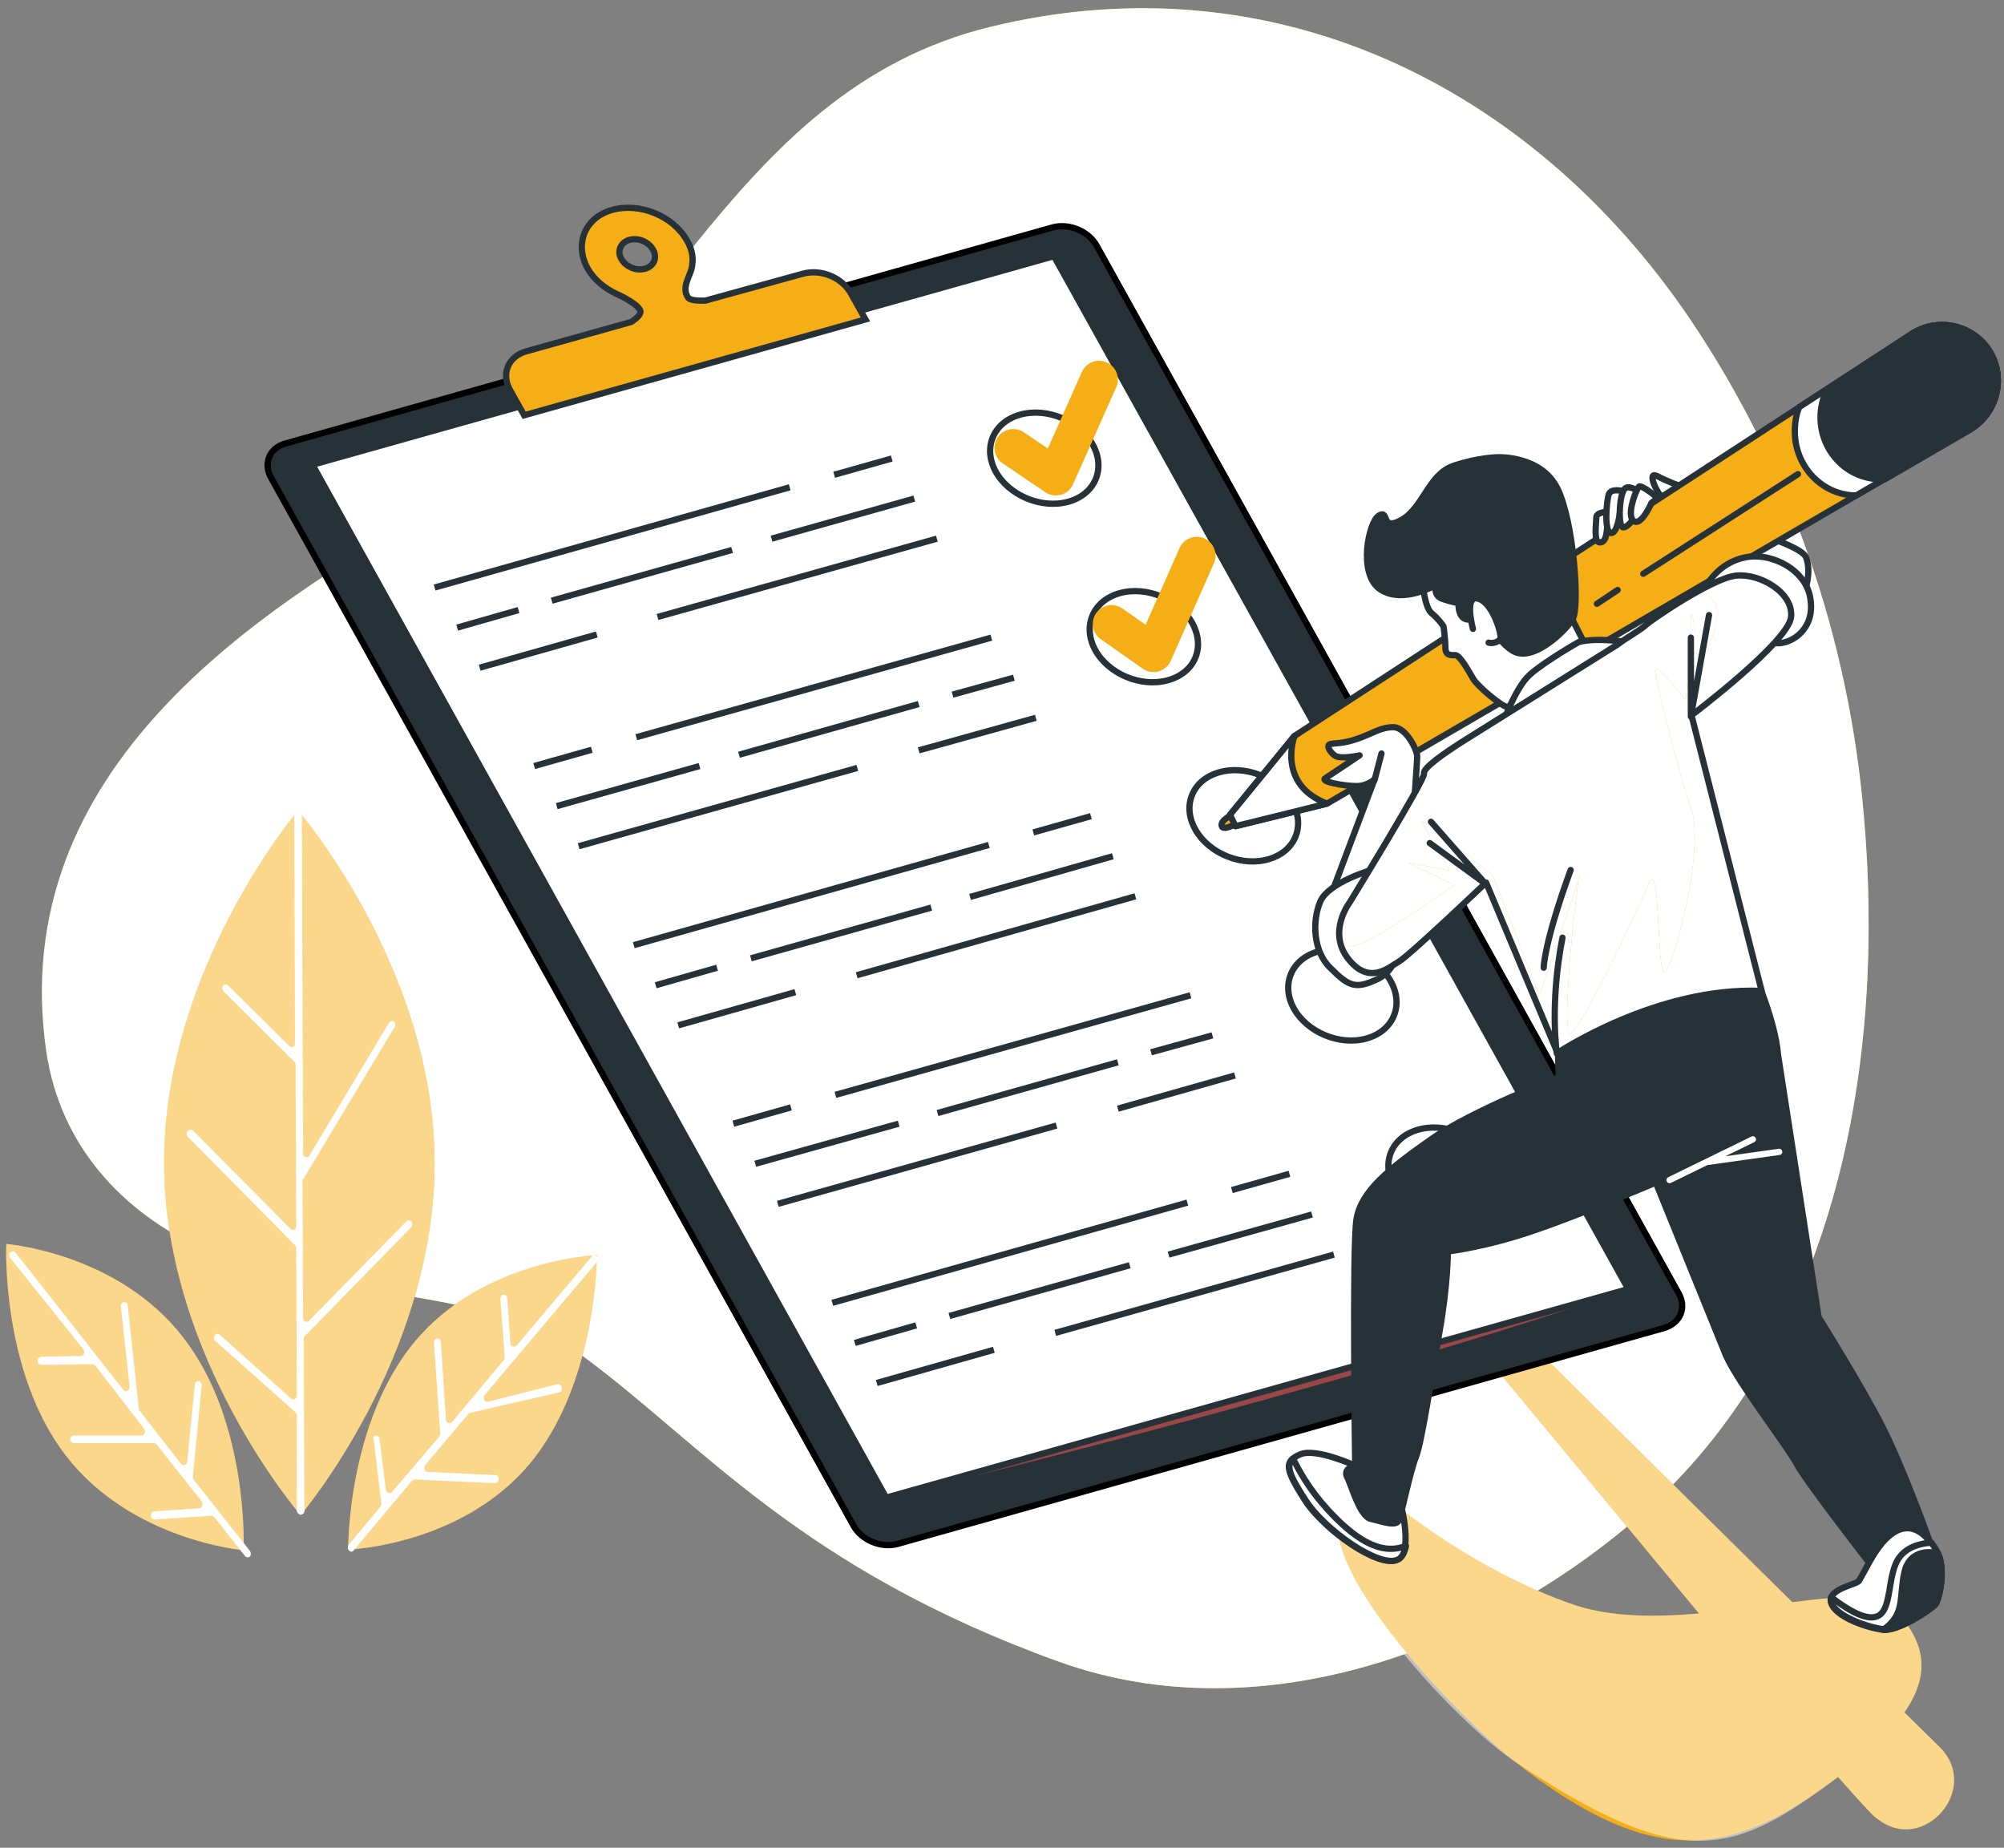 <svg xmlns="http://www.w3.org/2000/svg" xmlns:xlink="http://www.w3.org/1999/xlink" viewBox="0 0 320 295" xmlns:v="https://vecta.io/nano"><rect x="0" y="0" width="320" height="295" fill="#808080" stroke="none"/><style><![CDATA[.R{stroke:#263238}.S{stroke-linejoin:round}.T{fill:#fff}.U{fill:#f5ae16}.V{fill:#263238}.W{stroke-linecap:round}.X{stroke-miterlimit:10}.Y{clip-path:url(#H)}]]></style><use xlink:href="#B" class="U"/><use xlink:href="#B" opacity=".7" class="T"/><path d="M309.7 278.9l-5.6-5.5c4.7-6.8 2.7-11.8-1.4-16.3-2.4-2.8-8.7-2.3-16.5-1.3l-42.9-42.4-6.6 2.5 34.6 41.7c-7 .6-13.9.6-19.7-1.3-17.3-5.8-31.3-18.1-31.3-18.1-19.8 1.6 9.9 33.8 21.4 42.9 23.1 18.2 35.4 14.9 51.8 2.6 3 3.4 5.1 5.7 6 6.5.1 0 .1.1.2.1 7.3 6 16.8-4.7 10-11.4z" class="U"/><path d="M309.7 278.9l-5.6-5.5c4.7-6.8 2.7-11.8-1.4-16.3-2.4-2.8-8.7-2.3-16.5-1.3l-42.9-42.4-6.6 2.5 34.6 41.7c-7 .6-13.9.6-19.7-1.3-17.3-5.8-31.3-18.1-31.3-18.1-19.8 1.6 9.3 34.7 21.4 42.9 27.2 18.3 35.4 14.9 51.8 2.6 3 3.4 5.1 5.7 6 6.5.1 0 .1.1.2.1 7.3 6 16.8-4.7 10-11.4z" opacity=".5" class="T"/><g class="U"><use xlink:href="#C"/><use xlink:href="#D"/><use xlink:href="#E"/></g><g opacity=".5" class="T"><use xlink:href="#C"/><use xlink:href="#D"/><use xlink:href="#E"/></g><path d="M34.3 213.2h0c.2-.3.5-.3.8-.1l11.4 10.2c.4.3.9 0 .9-.5l-.1-23.5c0-.2-.1-.4-.2-.5L30 181.5c-.2-.2-.3-.6 0-.9h0a.53.53 0 0 1 .8-.1l15.6 15.7c.4.4.9.1.9-.5l-.1-25.7c0-.2-.1-.4-.2-.5l-11.3-11.2c-.2-.2-.3-.6-.1-.9h0a.53.53 0 0 1 .8-.1l9.8 9.7c.4.4.9.1.9-.5L47 130c0-.4.2-.6.6-.6h0a.65.65 0 0 1 .6.6l.2 54.1c0 .6.7.9 1 .4l12.7-21.2c.2-.3.5-.4.8-.2h0c.3.2.3.6.1.9l-14.6 24.3-.1-.1.1 22.2c0 .6.6.8.9.5L64.9 195a.61.61 0 0 1 .8 0h0c.2.3.2.7 0 .9l-17.2 17.6h0l.1 27.7c0 .4-.2.6-.6.6h0a.65.65 0 0 1-.6-.6V226c0-.2-.1-.4-.2-.5l-12.8-11.4c-.3-.2-.3-.6-.1-.9zM1.7 199.9h0a.53.53 0 0 1 .8.1l17.2 21.9c.4.5 1 .1 1-.5l-1.4-12.8c0-.4.2-.7.5-.7h0c.3 0 .6.2.6.6l1.8 16.6h0l6.7 8.6c.3.4.9.2 1-.4l1.2-12.2c0-.4.3-.6.6-.6h0c.3 0 .5.4.5.7l-1.4 14.5c0 .2 0 .4.1.5l9 11.4c.2.3.2.7 0 .9h0a.53.53 0 0 1-.8-.1l-4.9-6.2c-.1-.1-.3-.2-.5-.2l-9 .6c-.3 0-.6-.2-.6-.6h0c0-.4.2-.7.5-.7l7.2-.5c.5 0 .7-.7.4-1.1l-7.2-9.1a.76.76 0 0 0-.4-.2H11.8a.65.65 0 0 1-.6-.6h0c0-.4.3-.6.6-.6h10.8c.5 0 .7-.7.4-1.1L15.2 218a.76.76 0 0 0-.4-.2l-8.2.1a.65.65 0 0 1-.6-.6h0c0-.4.2-.6.6-.7l6.3-.1c.5 0 .7-.7.4-1.1L1.6 200.8c-.2-.3-.2-.7.1-.9zM60 229.2h0c.3 0 .6.2.6.5l1 8.1c.1.5.6.7 1 .4l7.5-8.8c.1-.1.2-.3.2-.5l-1-14.5c0-.4.2-.7.5-.7h0c.3 0 .6.2.6.6l.8 12.3c0 .6.6.8 1 .4l8.2-9.8c.1-.1.2-.3.2-.5l-.7-9.3c0-.4.2-.7.5-.7h0c.3 0 .6.2.6.6l.5 7.1c0 .5.6.8 1 .4l12-14.2c.2-.3.6-.3.8 0h0c.2.2.2.7 0 .9l-17.9 21.2c-.4.5 0 1.2.5 1.1L89 221c.3-.1.6.2.7.5h0c.1.3-.1.7-.4.8l-14.4 3.3h0l-7 8.3c-.3.4-.1 1.1.4 1.1l10.8.5c.3 0 .6.3.5.7h0c0 .4-.3.6-.6.6l-12.8-.6c-.2 0-.3.1-.4.2l-9.3 11.1c-.2.3-.6.3-.8 0h0c-.2-.2-.2-.7 0-.9l5-6c.1-.1.2-.3.2-.5L59.7 230c-.2-.5 0-.8.3-.8z" class="T"/><path d="M265.8 212l-122.5 34.5c-2.6.7-5.7-.6-7-2.9l-93-167.3c-1.3-2.3-.3-4.8 2.3-5.5l122.5-34.5c2.6-.7 5.7.6 7 2.9L268 206.4c1.4 2.4.3 4.8-2.2 5.6z" stroke="#000" class="V X"/><path d="M141.5 239.1s70.8-16.8 118.5-33.3l-118.5 33.3z" fill="#9a4748"/><g class="T R"><g class="X"><path d="M260 205.8l-118.5 33.3L49.9 74.2l118.4-33.3z"/><path d="M133.2 75.8l9.2-2.6m-73 20.6l56.7-16m-2.9 8.2l22.8-6.4M88.1 95.9l28.8-8.1M73 100.2l9.8-2.8m22.2 1.1L149.6 86m-73 20.6l18.7-5.3"/><use xlink:href="#F"/><path d="M94.5 119.7l-9.2 2.6m73-20.5l-56.7 15.9m10.1 4.6l-22.8 6.4m57.8-16.3l-28.7 8.1m43.9-12.3l-9.8 2.7m-15.2 11.7l-44.5 12.5m73-20.5l-18.7 5.2m43.7-20.3c-2.1-3.8-7.3-6-11.6-4.8s-6 5.3-3.9 9.1 7.3 6 11.6 4.8 6-5.2 3.9-9.1zM165 132.9l9.2-2.6m-73 20.6l56.7-16m-3 8.3l22.8-6.5M119.9 153l28.8-8.1m-44 12.4l9.8-2.8m22.3 1.2l44.5-12.6m-73 20.6l18.7-5.3"/></g><ellipse transform="matrix(.366 -.931 .931 .366 4.648 267.357)" cx="198.5" cy="130.3" rx="7" ry="8.9"/><g class="X"><path d="M126.3 176.8l-9.2 2.6m73-20.5l-56.7 15.9m10.1 4.6l-22.9 6.4m57.9-16.2l-28.8 8.1m43.9-12.4l-9.8 2.7m-15.1 11.7l-44.5 12.5m73-20.5l-18.7 5.3"/><use xlink:href="#F" x="47.6" y="85.7"/><path d="M196.7 190l9.2-2.6m-73 20.6l56.7-16m-3 8.3l22.9-6.4m-57.9 16.2l28.8-8.1m-43.9 12.4l9.8-2.8m22.2 1.2l44.5-12.5m-73 20.5l18.7-5.3"/></g><ellipse transform="matrix(.366 -.931 .931 .366 -28.386 333.12)" cx="230.3" cy="187.4" rx="7" ry="8.9"/></g><g class="X"><path d="M128.2 43.7L112.6 48c-1.2 0-2.5 0-2.8-.6-.9-1.5.2-3 .6-4.4.4-1.5.2-3.1-.7-4.6-2.2-3.9-7.5-6.1-11.9-4.9s-6.1 5.4-4 9.3c1 1.8 2.7 3.2 4.6 4.1 0 0 3.2 1.4 3.8 2.6.3.6-.5 1.3-1.4 1.9L84 56.1c-2.8.8-4 3.5-2.6 6.1l2.3 4.1L138.2 51l-2.3-4.1c-1.4-2.6-4.8-4-7.7-3.2zm-27.7-5.4c1.4-.4 3.1.3 3.8 1.6s.1 2.6-1.3 3-3.1-.3-3.8-1.6c-.7-1.2-.1-2.6 1.3-3z" class="R U"/><path d="M161.8 71.5l6.8 4.6 6.9-15.5m2 39l6.7 4.7 6.9-15.6" fill="none" stroke="#f5ae16" stroke-width="6" class="S W"/><path d="M287.7 95.7s1.8-3.8.7-6.7-21.8-7.6-21.8-7.6-4.7 0-4.5 2.7 17.3 13 18.6 13.9c1.4.9 6.6 2.9 7-2.3zm-19.4-18.1s-2-.7-3.7-1.6c-1.8-.9.2 3.2.9 3.4s2.5.5 2.5.5l.3-2.3z" class="R T S"/><path d="M206.7 117.5l-10.3 12.6.9 1.8 14.6-3.6 102.7-59.8c4.3-2.5 5.7-8.1 3.1-12.4h0c-2.6-4.2-8.2-5.5-12.4-2.8l-98.6 64.2z" class="R S U"/><path d="M258.3 94.2l-3.3 2.2m32.1-20.7l-24.7 15.9" class="T W R S"/><path d="M197.3 129.8s-2.6 1.1-2.2 2.1c.4 1.1 4.1-1.5 4.1-1.5l-1.9-.6z" class="R S U"/><path d="M196.4 130.1l.9 1.8 14.6-3.6c-8.1-3.1-5.2-10.8-5.2-10.8l-10.3 12.6zm121.3-74c-2.6-4.2-8.2-5.5-12.4-2.8l-18 11.7c-.5 1.2-.7 2.5-.7 3.9 0 5.6 4.4 10.2 9.8 10.2l18.2-10.6c4.3-2.5 5.7-8.2 3.1-12.4z" class="T R S"/><path d="M317.7 56.1c-2.6-4.2-8.2-5.5-12.4-2.8l-13.6 8.9c-.6 1.3-1 2.8-1 4.4 0 5.5 4.3 9.9 9.6 9.9h.7l13.6-7.9c4.3-2.6 5.7-8.3 3.1-12.5z" class="R S V"/><g class="T R S"><path d="M256.9 81.7s-2 0-2 .9-.5 4.1.6 4c1.2-.1 1-2.1 1.2-2.8l.2-2.1z"/><path d="M259.1 78.4s-1.8-.5-2.2.5c-.4 1.1-.8 6.3.4 6.2 1.3-.1 1.5-4.8 1.8-6.7z"/><path d="M261.9 78.7s-2.1-1.8-2.7-.3c-.7 1.5-.8 5.8 0 5.8s2.1-1.8 2.3-2.7c.2-1 .4-2.8.4-2.8z"/><path d="M264.7 79.5s-2.6-2.2-3-1.8-2.1 4.6-.8 5.5c1.2.8 2.8-2.9 2.8-2.9l1-.8zm-37.6 13s.3 4.4 1.5 5.4a10.22 10.22 0 0 1 1.9 2.1s.3 2.1.3 3.4.9 1.2 1.6 1.2 2.1 2.5 2.8 3.7 3.7 3.7 5 4.4 3.5-2.1 3.5-2.1l1 2.9 10.4-6.7-5.1-10s-.1-4.5-3.1-9.8c-2.9-5.3-6.9-8.2-13.5-6.3-6.6 1.8-6.3 11.8-6.3 11.8z"/></g><path d="M239.2 73s-3.1 0-7.2 1.4c-3.9 1.4-4.8 6.7-8.2 8.6s-1.9-1.7-3.6-.7-3.4 9.4.2 11.8 8.9-.7 8.9-.7-.5 1.7 1 2.2c1.4.5 2.6.7 2.6.7s-.2 2.9 1.9 2.6c2.2-.2.2-3.6.2-3.6s4.1 7.9 7.2 8.9 7.7-3.4 8.9-5.3.2-15.6-2.4-20.9-9.5-5-9.5-5z" class="R S V"/><g class="T R S"><path d="M235.2 100.4s-1.5-5.6.9-4.8c2.3.7 3.7 5.7 3.5 6.3s-1.3.9-1.9.7" class="W"/><path d="M252.1 102.5s-5.3 3-7.8 5.2-4.7 8.8-4.7 8.8 15.1-10.3 17.7-11.7c2.6-1.5 3.2-2.2 3.2-2.2s-5.4-.9-8.4-.1zm20.4-9s1.8-3.6 6.1-4.5 9.9 2 10.5 6.7c.7 4.7-2.9 7-5.2 7-2.2 0-4.3-3.1-4.3-3.1s-7.1-2.8-7.1-6.1zm-60.2 50l7.2-19.1s-1.1 1.1-2.9 1.1-6.1-.7-4.9-1.3l5.4-3.6s-3.1.7-4 0-1.3-1.6-.7-1.8c.7-.2 2 0 4.5-.9s3.6-1.8 5.6-1.8 3.8 3.6 3.8 4.7-1.6 22.4-1.6 23.3 0 1.8-5.8 2.5c-5.9.7-6.8-.6-6.6-3.1z"/><path d="M219.5 124.5l1.1-4.2" class="W"/><path d="M219.3 138.8s-7.2 2-8.5 5.2c-1.3 3.1-1.1 7.9 1.6 10.5 2.7 2.7 3.8 3.4 6.7 2.2 2.9-1.1 3.6-2.9 3.8-4.7.2-1.7 1.8-7.8-3.6-13.2zm-2.9 95.2s-6.3-2.9-8.8-1.8-2.5 2.2.7 7.2c3.1 4.9 11.9 11 14.8 9.6 2.9-1.3.2-10.3.2-10.3l-6.9-4.7z"/><path d="M211.9 240.9c-2.9-3.2-4.6-6.3-5.4-8-1.2 1-.7 2.5 1.9 6.5 3.1 4.9 11.9 11 14.8 9.6.7-.3 1.1-1.2 1.3-2.2-4.2 1.7-8.5-1.4-12.6-5.9z"/></g><path d="M248.7 165.3l.2 6.7s-13.7 5.2-20.4 9.9-11.2 8.3-11.9 12.8-.2 39.3-.2 39.3-2 .4-1.3 1.8c.7 1.3 2 6.3 3.8 6.7s4 1.3 4.5.2c.4-1.1 1.8-7.9 2.7-10.1s2.5-12.8 3.8-20.2 1.3-12.6 1.3-12.6 6.1-.7 13.9-3.4c7.9-2.7 19.3-7.6 19.3-7.6l11.2 27.6c2 4.5 9.9 14.6 11.4 17.5 1.6 2.9 11.4 15.5 11.4 15.5s3.8-3.4 6.3-3.4h3.4s-4-11.2-7.4-18c-3.4-6.7-10.3-17.7-10.3-17.7l-6.5-42c-.4-5.2-3.8-13-3.8-13s-10.8-2.1-31.4 10z" class="R S V"/><g class="T R S"><path d="M298.5 249.4l-1.6 2.9c-.2.7-5.2 1.3-4.5 3.6s5.8 4 8.3 4.3c2.5.2 7.4-3.1 8.3-4 .5-.5 1.3-4 .9-6.7-.3-1.9-1.8-3.4-1.8-3.4s-4.2-6.5-9.6 3.3z"/><path d="M309.9 249.4c-.2-1.4-1.1-2.5-1.5-3.1-1.7.1-3.7.6-5 2.2-2.2 2.7-1.1 8.8-3.8 9.6-2 .7-5.5-1.8-7.2-3.1-.1.2-.1.5 0 .8.7 2.2 5.8 4 8.3 4.3 2.5.2 7.4-3.1 8.3-4 .6-.5 1.4-3.9.9-6.7z"/></g><path d="M304.1 251c-.9 4 .2 6.7-3.4 9.2 2.5.2 7.4-3.1 8.3-4 .5-.5 1.3-4 .9-6.7-.1-.6-.3-1.1-.6-1.6h-.3s-4-.9-4.9 3.1z" class="R S V"/><path d="M266.6 188.4l13.3-6.5m-7.2 3.6l11.4-1.6" fill="none" stroke="#fff" class="W S"/></g><defs><path id="A" d="M277.2 91.9c-3.8.4-13.7 7.2-14.4 7.9s-3.4 2.2-4.5 3.1l-25.1 15.7c-2 1.3-6.1 4-5.8 4.9.2.9-11.9 20.6-11.9 20.6s-3.6 4.7-.2 9 6.5 1.3 8.1.4 13.9-12.6 13.9-12.6l11.4 27.2s15.8-10.6 32.6-9.9l-11.2-44s15.5-11.7 15.9-15.7c.4-3.9-5-7-8.8-6.6z"/><path id="B" d="M297.6 130c-2.4-27.9-11.6-55.1-27.7-79-25.4-37.5-66.8-57.7-111.8-46.7-42.6 10.4-53.4 56.5-88.8 77C42 97 .8 122.5 7.4 167.9c2.2 14.8 11.9 25.6 25.4 31.7 18.4 8.3 44 4.9 60.4 17 19 14 34.6 33.8 75.9 48.7 32.6 11.7 69.4-2.3 94.1-24.5 30.3-27.5 37.9-71.6 34.4-110.8z"/><path id="C" d="M47.6 129.4s21.7 25.1 21.8 56.1c.1 31.1-21.4 56.4-21.4 56.4s-21.7-25.1-21.8-56.1c-.1-31.1 21.4-56.4 21.4-56.4z"/><path id="D" d="M95.3 200.4s.1 20.4-10.8 33.4c-11 13-28.9 13.6-28.9 13.6S55.4 227 66.4 214c10.9-12.9 28.9-13.6 28.9-13.6z"/><path id="E" d="M1 198.6s-.9 20.4 9.6 33.9 28.3 15 28.3 15 .9-20.4-9.6-33.9C18.9 200 1 198.6 1 198.6z"/><path id="F" d="M174.5 71c-2.1-3.8-7.3-6-11.6-4.8s-6 5.3-3.9 9.1 7.3 6 11.6 4.8 6-5.3 3.9-9.1z"/><path id="G" d="M277.2 91.9c-1.5.2-4 1.4-6.5 2.8.9-.2 2 0 3 1.3 1.9 2.4-2.1 10.1-2.1 10.1s-1.6-10.6-1.6-7.4-.8 13-.8 13-5.3-6.4-5-4.8 3.7 16.4 5.8 22-1.6 21.2-3.7 25.7-.8-19.1-3.2-13.2c-2.4 5.8-10.3 22-12.2 23.6-1.8 1.5.6-21.6 1.2-24.6-.8 2.5-6.3 18.5-6.3 18.5l-7.4-19.1s-12.7-10.3-11.4-8.5c1.3 1.9 4.5 7.7 4.5 7.7s-7.7-1.6-6.4-1.1 7.1 3.4 7.1 3.4-11.9 8.5-15.4 9.5c-.9.3-1.9.4-2.8.5.2.6.6 1.3 1.1 1.9 3.4 4.3 6.5 1.3 8.1.4s13.9-12.6 13.9-12.6l11.4 27.2s15.8-10.6 32.6-9.9l-11.2-44s15.5-11.7 15.9-15.7c.6-4-4.8-7.1-8.6-6.7z"/></defs><use xlink:href="#A" class="T"/><clipPath id="H"><use xlink:href="#A"/></clipPath><use xlink:href="#G" class="U Y"/><use xlink:href="#G" opacity=".5" class="T Y"/><g class="R S W X"><use xlink:href="#A" fill="none"/><path d="M248.6 168.2s-1.2-7.8.9-18.5m-3 4.8s0-3.8 4.3-15.6m-22.3-7.7l8.7 9.9-8.9-6.5m41.7-32.8v12.6l2.9-16.2" class="T"/></g><path d="M252.2 139.9c0 .1 0 .2-.1.3.1-.3.2-.5.1-.3z" class="V"/></svg>